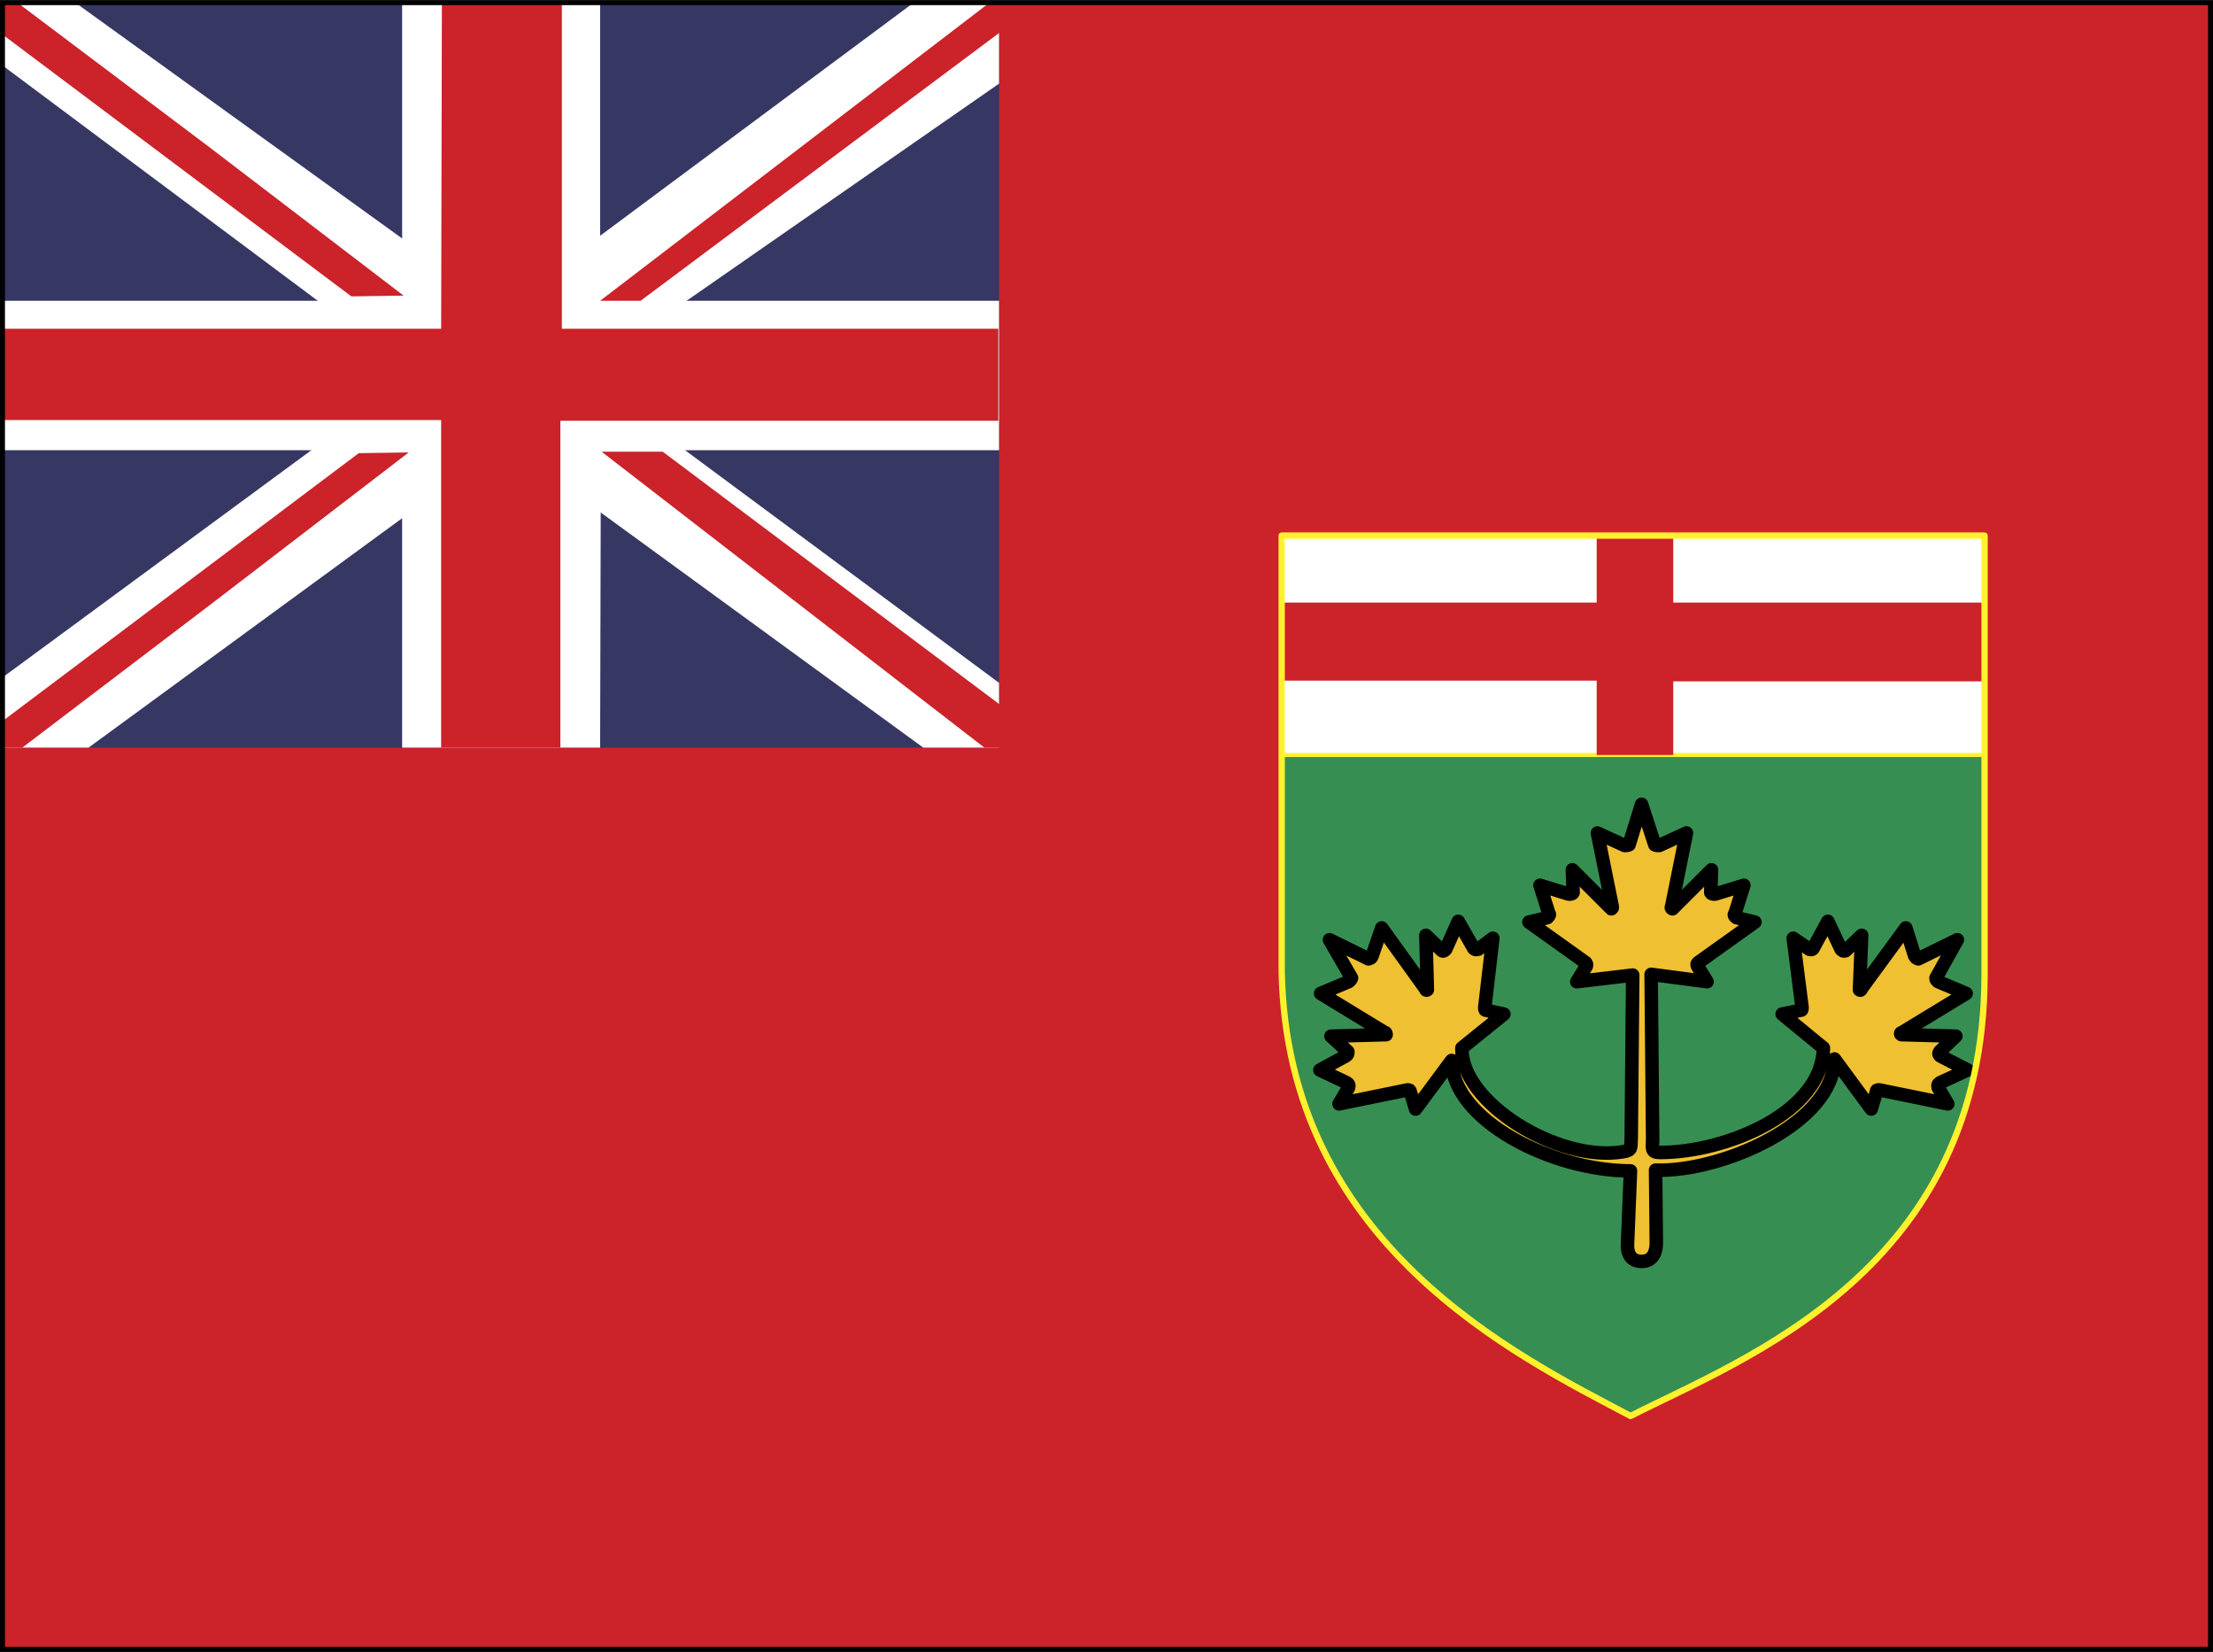 <svg xmlns="http://www.w3.org/2000/svg" width="2500" height="1866" viewBox="0 0 216.484 161.549"><rect x="0" y="0" width="216.484" height="161.549" fill="#333333" stroke="none"/><path fill-rule="evenodd" clip-rule="evenodd" fill="#cc2229" d="M.243.243h215.999v161.064H.243V.243z"/><path fill-rule="evenodd" clip-rule="evenodd" fill="#373763" d="M.314.243H97.73v72.863H.314V.243z"/><path fill-rule="evenodd" clip-rule="evenodd" fill="#fff" d="M56.907 36.53L97.73 8.163V.243h-8.351L48.987 30.267 7.371.243H.314v6.192L40.635 36.53.314 66.194v6.912h8.353l40.752-29.808 40.895 29.808h7.416v-6.335L56.907 36.53z"/><path fill-rule="evenodd" clip-rule="evenodd" fill="#fff" d="M58.779 44.019H97.73V29.402H58.707V.243H39.339v29.159H.314v14.617h39.025v29.087h19.368l.072-29.087z"/><path fill-rule="evenodd" clip-rule="evenodd" fill="#cc2229" d="M1.61.17H.387L.314 3.411l34.057 25.56 5.111-.073-18.935-14.471L1.61.17z"/><path fill-rule="evenodd" clip-rule="evenodd" fill="#cc2229" d="M54.819 41.139h42.84v-9H54.963V.243H43.227l-.072 31.896H.243v8.927h42.912v32.04h11.664V41.139z"/><path fill-rule="evenodd" clip-rule="evenodd" fill="#cc2229" d="M62.667 29.402h-3.96L96.795.243l1.008.071.144 2.737-35.28 26.351zM96.291 73.106h1.584l.072-4.104-33.12-24.839h-5.976l18.72 14.472 18.72 14.471zM35.091 44.307l4.896-.073-18.864 14.473L2.187 73.106h-1.8l-.144-2.591 34.848-26.208z"/><path fill="none" stroke="#000" stroke-width=".485" stroke-miterlimit="2.613" d="M.243.243h215.999v161.064H.243V.243z"/><path d="M125.379 52.371h68.76V95.21c0 29.089-23.616 37.656-34.632 43.272-11.16-5.904-33.624-16.776-34.128-43.488V52.371z" fill-rule="evenodd" clip-rule="evenodd" fill="#fff" stroke="#fff22d" stroke-width=".397" stroke-linecap="round" stroke-linejoin="round" stroke-miterlimit="2.613"/><path d="M125.379 73.827h68.76V95.21c0 29.089-23.616 37.656-34.632 43.272-11.16-5.904-33.624-16.776-34.128-43.488V73.827z" fill-rule="evenodd" clip-rule="evenodd" fill="#378e52" stroke="#fff22d" stroke-width=".397" stroke-linecap="round" stroke-linejoin="round" stroke-miterlimit="2.613"/><path fill-rule="evenodd" clip-rule="evenodd" fill="#cc2229" d="M125.307 66.555v-7.633h30.887v-6.48h7.489v6.48h30.456v7.704h-30.456v7.201h-7.489v-7.272h-30.887z"/><path d="M160.587 123.362c1.08 0 1.439-.863 1.439-1.8l-.071-7.128c6.407.216 17.424-4.536 17.496-10.872l3.6 4.896.504-1.655c0-.216.072-.216.288-.216l6.696 1.367-.937-1.584c-.072-.287 0-.359.216-.504l2.664-1.224-2.664-1.368c-.144-.144-.216-.216-.071-.432l1.584-1.512-5.328-.145c-.145-.072-.072-.216.071-.216l6.265-3.816-2.736-1.151c-.144-.145-.216-.145-.216-.36l2.088-3.744-3.816 1.872c-.216-.072-.216-.072-.359-.288l-.864-2.735-4.32 5.903c-.071.216-.144.216-.216.144l.216-5.327-1.584 1.512c-.216.072-.288 0-.432-.144l-1.296-2.736-1.368 2.52c-.072.217-.216.288-.432.217l-1.584-1.08.864 6.768c0 .216 0 .288-.217.288l-1.728.36 4.032 3.312c-.072 6.265-9.433 10.224-15.984 10.224-.936 0-.72-.432-.72-1.296l-.145-16.128 5.472.721-.936-1.513c-.072-.216-.072-.216.072-.359l5.544-3.96-1.8-.433c-.217-.144-.288-.288-.145-.432l.864-2.736-2.808.864c-.217 0-.36 0-.433-.145l.072-2.231-3.816 3.815c-.144-.071-.144-.071-.071-.287l1.439-7.129-2.664 1.225c-.216 0-.288 0-.432-.072l-1.296-3.96-1.225 3.96c-.144.072-.216.072-.432.072l-2.664-1.225 1.44 7.129c.071.216 0 .216-.072.287l-3.816-3.815.072 2.231c-.072.145-.216.145-.432.145l-2.809-.864.864 2.736c.144.144 0 .288-.144.432l-1.801.433 5.544 3.96c.072.144.145.144.072.359l-.936 1.513 5.472-.648-.145 15.984c-.071.863.145 1.151-.791 1.296-6.336 1.08-15.912-4.824-15.769-10.152l4.104-3.312-1.656-.36c-.216 0-.216-.072-.216-.288l.792-6.768-1.44 1.08c-.216.071-.432 0-.504-.217l-1.44-2.52-1.224 2.736c-.144.144-.216.216-.36.144l-1.584-1.512.145 5.327c-.072.072-.145.072-.216-.144l-4.248-5.903-.937 2.735c-.071.216-.144.216-.359.288l-3.816-1.872 2.16 3.744c-.072.216-.145.216-.288.36l-2.736 1.151 6.265 3.816c.144 0 .144.144.144.216l-5.399.145 1.655 1.512c0 .216 0 .288-.216.432l-2.52 1.368 2.592 1.224c.216.145.288.217.216.504l-.937 1.584 6.696-1.367c.216 0 .216 0 .288.216l.504 1.655 3.528-4.752c.072 5.832 9.792 10.801 17.496 10.801l-.288 7.056c-.067 1.006.294 1.798 1.374 1.798z" fill-rule="evenodd" clip-rule="evenodd" fill="#efc031" stroke="#000" stroke-width="1.322" stroke-linecap="round" stroke-linejoin="round" stroke-miterlimit="2.613"/><path d="M125.379 52.371h68.76V95.21c0 29.089-23.616 37.656-34.632 43.272-11.16-5.904-33.624-16.776-34.128-43.488V52.371z" fill="none" stroke="#fff22d" stroke-width=".617" stroke-linecap="round" stroke-linejoin="round" stroke-miterlimit="2.613"/></svg>
